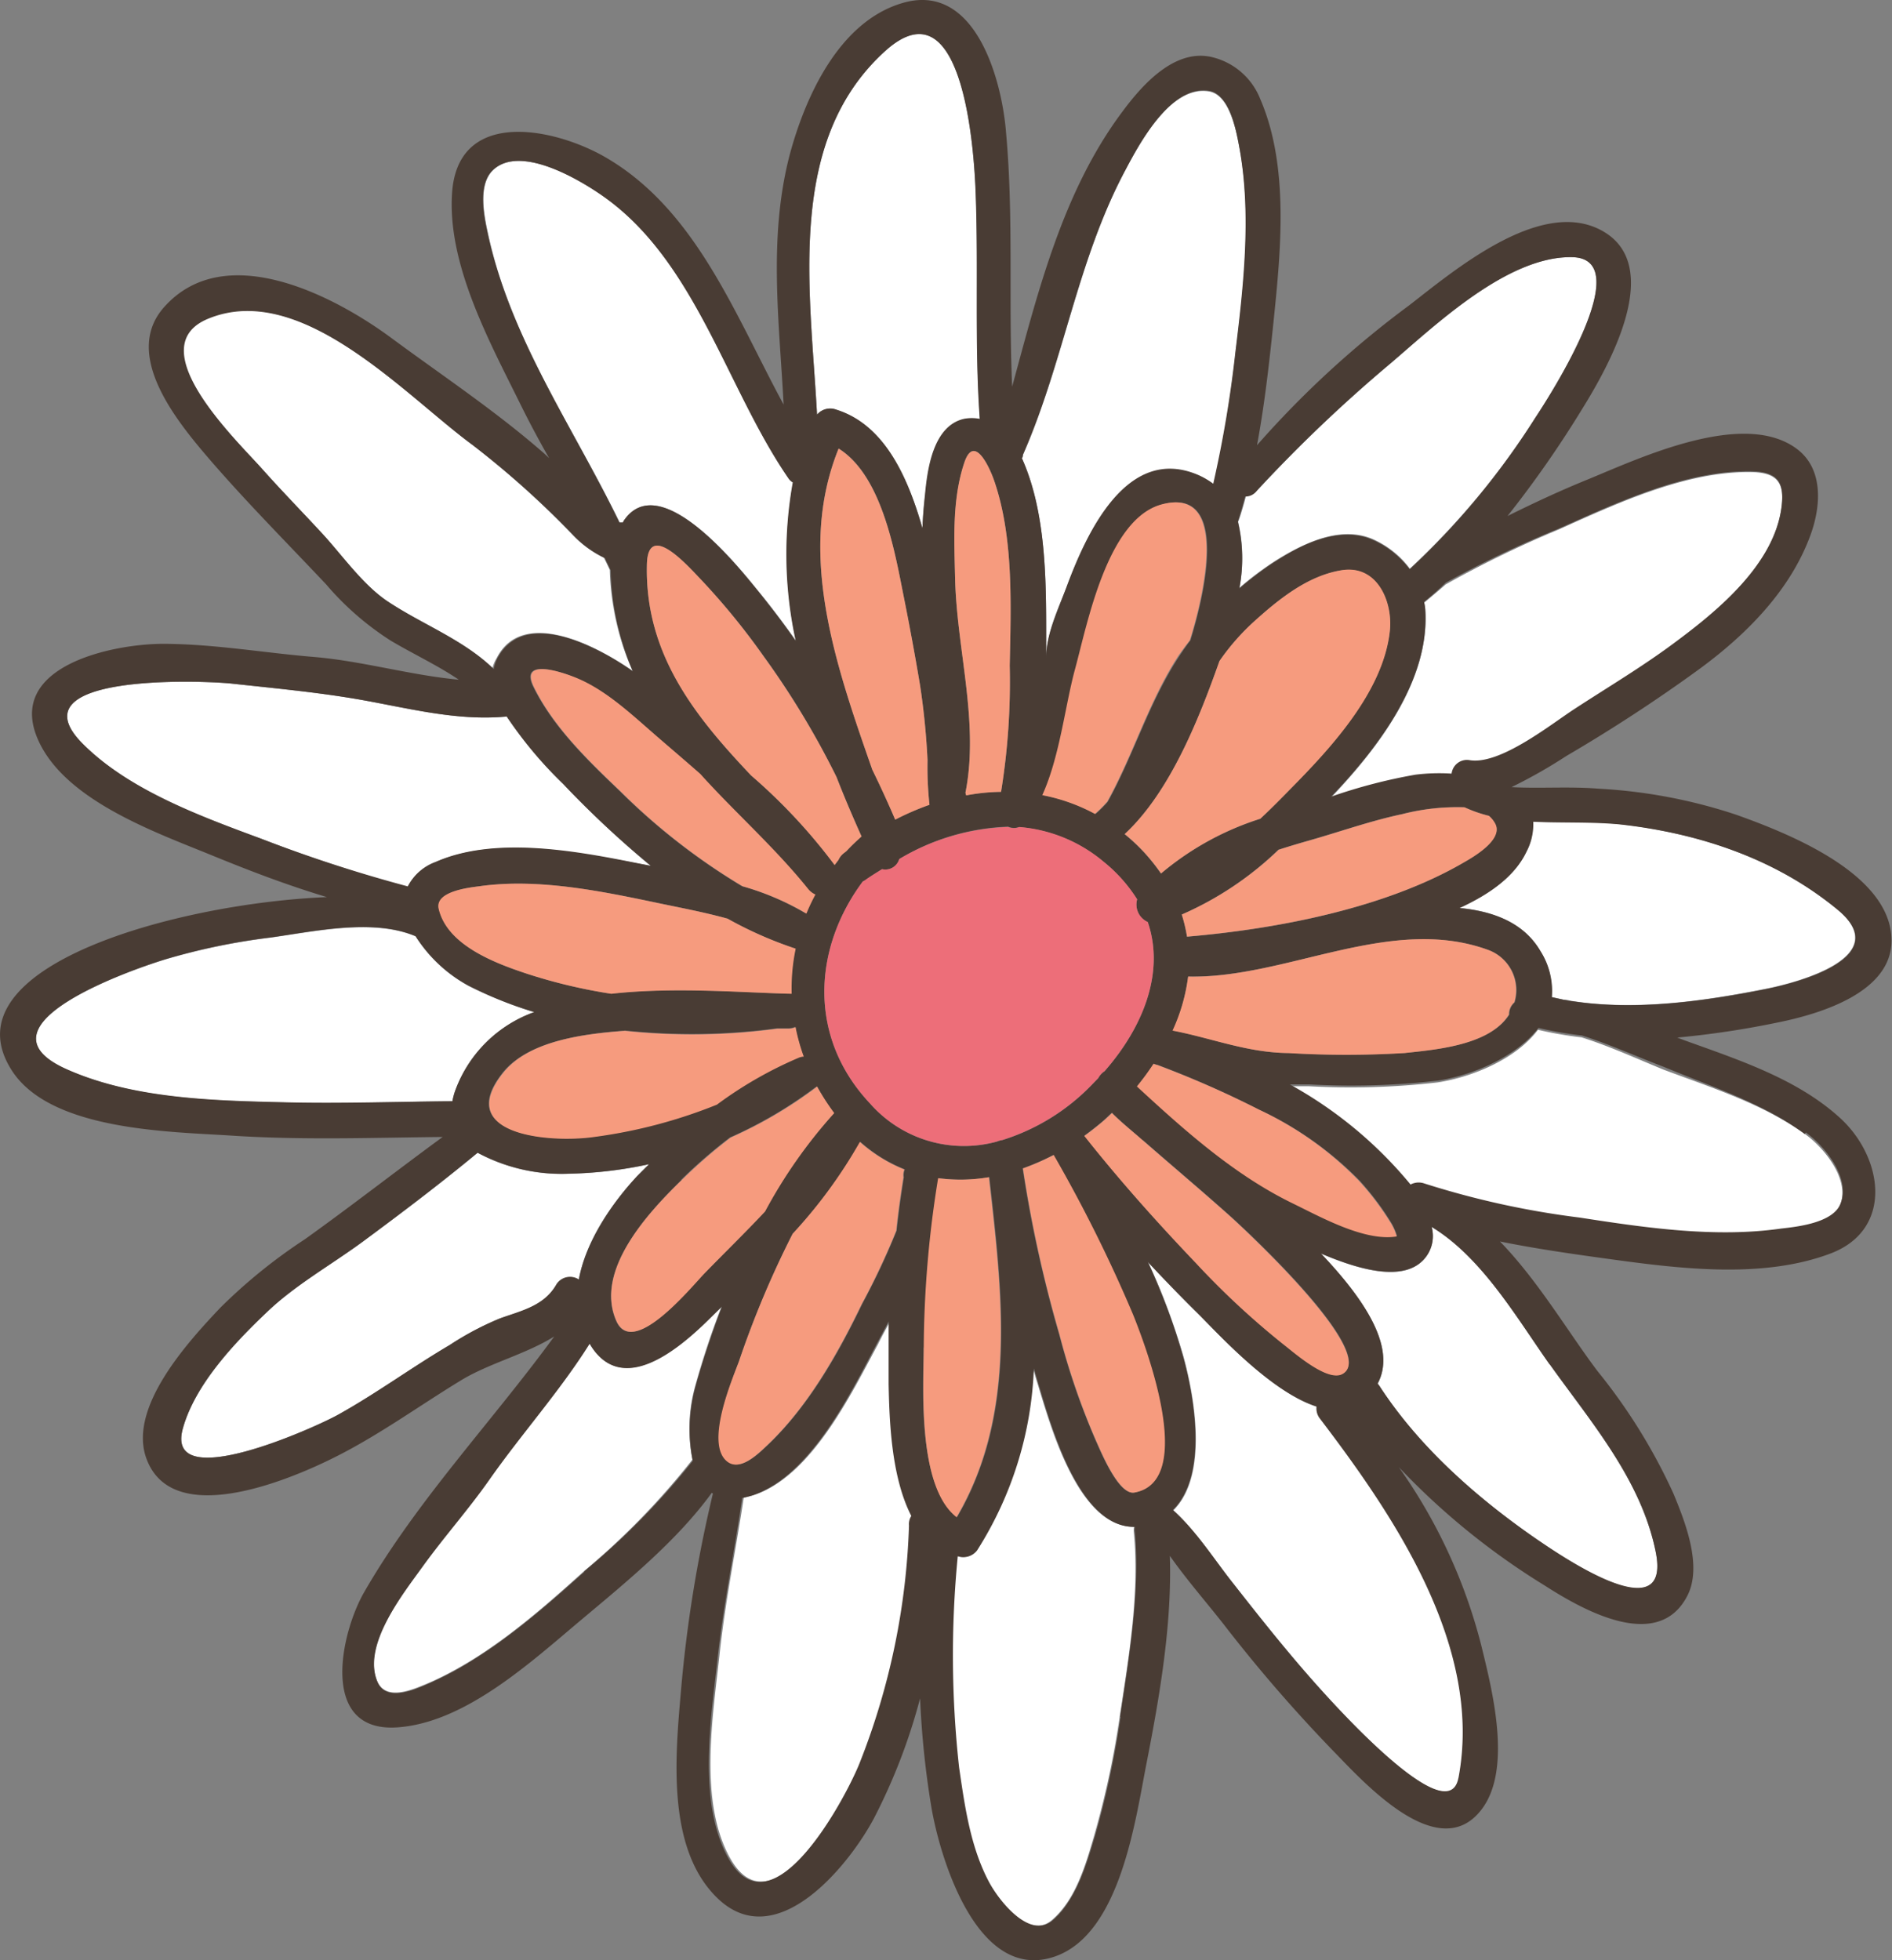<?xml version="1.0" encoding="UTF-8"?> <svg xmlns="http://www.w3.org/2000/svg" viewBox="0 0 155.15 160.75"><rect x="0" y="0" width="155.15" height="160.75" fill="#808080" stroke="none"/> <defs> <style>.cls-1{fill:#fff;}.cls-2{fill:#493c34;}.cls-3{fill:#f69b7e;}.cls-4{fill:#ed6e79;}</style> </defs> <title>Ресурс 337</title> <g id="Слой_2" data-name="Слой 2"> <g id="Слой_4" data-name="Слой 4"> <path class="cls-1" d="M57,113.68c.59-2.13,1.32-4.35,2.18-6.58L58,108.26c-2.37,2.36-7,6.3-9.61,2a.67.67,0,0,1-.06-.12c-2.44,3.89-5.59,7.4-8.22,11.15-1.71,2.44-3.69,4.66-5.44,7.08-1.61,2.24-5,6.46-3.75,9.49.63,1.48,2.44.89,3.61.41,5-2,9.42-5.86,13.39-9.45a61.14,61.14,0,0,0,8.86-9.12A13.12,13.12,0,0,1,57,113.68Z"></path> <path class="cls-1" d="M51.09,42.85s0-.07.06-.11c2.9-4.45,9.48,3.82,10.94,5.61q1.68,2.05,3.19,4.21a33.37,33.37,0,0,1-.24-13,1,1,0,0,1-.37-.35c-5.07-7.37-7.56-17.73-15.15-23.09-1.84-1.3-6.82-4.34-9.09-2.16-1.25,1.2-.72,3.76-.4,5.23C41.89,27.83,47,35,50.82,42.85Z"></path> <path class="cls-1" d="M68.6,33.62c4,1.27,5.92,5.76,7.06,9.73,0-.93.11-1.85.21-2.74.23-2.07.65-5.64,3.19-6.23a3.36,3.36,0,0,1,1.3,0c-.44-6.17-.1-12.42-.34-18.59C79.88,12.4,79-1.52,72.65,4.13,64.4,11.53,66.44,23.72,67,34A1.42,1.42,0,0,1,68.6,33.62Z"></path> <path class="cls-1" d="M40.71,54c2.1-4.2,8.09-1.13,11.15,1l-.09-.21A22,22,0,0,1,50,46.73l-.48-1a8.75,8.75,0,0,1-2.6-1.9,74.47,74.47,0,0,0-8.2-7.37c-5.53-4.06-14-13.5-21.69-10.37-5.62,2.29,2.09,9.76,4.29,12.19,1.64,1.83,3.35,3.59,5,5.38s3.39,4.29,5.47,5.66c2.82,1.87,6.15,3.1,8.6,5.45A2.84,2.84,0,0,1,40.71,54Z"></path> <path class="cls-1" d="M37.38,89.3A10.75,10.75,0,0,1,43.81,83a33.1,33.1,0,0,1-5.39-2.15,11.84,11.84,0,0,1-4.34-4.06c-3.5-1.48-8.3-.39-11.92.11a52.79,52.79,0,0,0-8.62,1.79c-3,.91-15.94,5.47-8.1,9,5.5,2.46,12.14,2.59,18.07,2.73,4.53.11,9.06-.06,13.59-.11A5.13,5.13,0,0,1,37.38,89.3Z"></path> <path class="cls-1" d="M35.71,70.71c4.89-2.16,11.54-.86,16.57.1l1.09.21a80.49,80.49,0,0,1-7.19-6.74,33.74,33.74,0,0,1-4.62-5.52c-4.18.4-8.25-.74-12.35-1.44-3.36-.57-6.82-.89-10.2-1.26-2.47-.26-18-.85-12.24,4.92,3.8,3.85,9.71,6,14.67,7.81a117.73,117.73,0,0,0,12,3.95A4.16,4.16,0,0,1,35.71,70.71Z"></path> <path class="cls-1" d="M117.4,100.63a2.84,2.84,0,0,1-.72,2.75c-1.84,1.86-5.69.56-8.36-.57,3.73,3.92,6.19,7.81,4.65,10.67a1.92,1.92,0,0,1,.16.21c3.24,5,8,9.2,12.91,12.57,2.11,1.45,11.07,7.58,9.73,1-1.2-5.91-5.29-10.6-8.69-15.37C124.42,108.15,121.55,103.13,117.4,100.63Z"></path> <path class="cls-1" d="M85.79,52.23V54c0-2,1-4.06,1.74-6,1.58-4.24,4.94-11.51,10.76-9a6.15,6.15,0,0,1,1.23.73,96.22,96.22,0,0,0,1.8-10.76c.67-5.47,1.35-11.34.32-16.82-.24-1.3-.78-4.4-2.53-4.65C96,7,93.47,11.7,92.26,14c-3.94,7.41-5,15.64-8.35,23.24-.06.14,0,.25-.11.34C85.78,42,85.79,47.57,85.79,52.23Z"></path> <path class="cls-1" d="M101.53,42.78a13.12,13.12,0,0,1,.11,5.42,27.16,27.16,0,0,1,2.62-2c2.3-1.49,5.5-3.18,8.29-2a7.64,7.64,0,0,1,3.06,2.43A62.73,62.73,0,0,0,125.9,34.27c1-1.51,8.54-13.11,3-13.18-5.29-.08-11.16,5.55-14.89,8.73a120.68,120.68,0,0,0-10.92,10.41,1.13,1.13,0,0,1-.9.4c-.18.69-.37,1.36-.59,2A.61.61,0,0,1,101.53,42.78Z"></path> <path class="cls-1" d="M119.66,74.45c2.71.26,5.25,1.16,6.63,3.52a6.13,6.13,0,0,1,.94,3.79l1,.22c.23,0,.47.06.7.11,5.2.81,10.83,0,15.86-1,2.86-.57,10.51-2.68,5.88-6.5-5.07-4.19-11.39-6.28-17.85-7-2.34-.26-4.76-.11-7.12-.22a4.78,4.78,0,0,1-.54,2.44C124.2,71.92,122.07,73.37,119.66,74.45Z"></path> <path class="cls-1" d="M129.69,85.07a31,31,0,0,1-3.57-.62c-1.78,2.37-5.32,3.87-8.25,4.32a62.08,62.08,0,0,1-10.56.31l-1.58,0a34.19,34.19,0,0,1,9.9,8.21,1.41,1.41,0,0,1,1.15-.08A70.48,70.48,0,0,0,129.49,100c5.36.83,11.11,1.68,16.54.9,1.36-.2,4.2-.52,4.84-2,.9-2.11-1.27-4.76-2.83-5.88-3.5-2.51-7.63-3.8-11.62-5.3C134.22,86.82,132,85.8,129.69,85.07Z"></path> <path class="cls-1" d="M116.78,49.43a4.18,4.18,0,0,1,.09.53c.43,5.83-3.88,11.4-7.71,15.44a44.13,44.13,0,0,1,6.91-1.8,15.84,15.84,0,0,1,2.91-.09l.06,0a1.26,1.26,0,0,1,1.48-1.1c2.5.41,6.68-3,8.61-4.21,2.79-1.82,5.72-3.55,8.37-5.56,3.48-2.64,8-6.4,8.59-11,.26-2-.31-2.87-2.42-2.92-5.38-.11-11.07,2.56-15.87,4.71a87.55,87.55,0,0,0-9.25,4.5C118,48.41,117.39,48.93,116.78,49.43Z"></path> <path class="cls-1" d="M108,115.37c-3.76-1.2-8.1-6-9.78-7.67-1.38-1.36-2.73-2.76-4.06-4.18a53,53,0,0,1,2.9,7.77c.88,3.2,2.07,9.7-.84,12.57,1.9,1.74,3.37,4.1,5,6.1,2.16,2.76,4.34,5.5,6.67,8.12,1.13,1.26,10.87,12.28,11.74,7.77,2.07-10.77-5.29-21.55-11.3-29.52A1.34,1.34,0,0,1,108,115.37Z"></path> <path class="cls-1" d="M47.46,104.94c.58-3.18,2.73-6.29,4.76-8.46.31-.34.64-.67,1-1a34.19,34.19,0,0,1-6.56.78,14.56,14.56,0,0,1-7.5-1.72c-3,2.51-6.21,4.92-9.39,7.27-2.59,1.91-5.58,3.58-7.9,5.81-2.64,2.53-5.83,5.9-6.87,9.49-1.62,5.64,11.09-.17,12.8-1.13,3.13-1.75,6-3.86,9.07-5.67A24.24,24.24,0,0,1,41,108.12c1.77-.63,3.65-1,4.65-2.76A1.32,1.32,0,0,1,47.46,104.94Z"></path> <path class="cls-1" d="M93,125.2c-4.71.08-7-8.78-8-12-.1-.32-.19-.65-.29-1a29.86,29.86,0,0,1-4.65,14.92,1.41,1.41,0,0,1-1.59.48,83.55,83.55,0,0,0,.11,17.32c.41,3.17.93,6.55,2.46,9.41.78,1.47,3.26,4.82,5.23,3.12s2.76-4.57,3.45-6.9a74.21,74.21,0,0,0,2.1-9.77c.74-4.89,1.65-10.22,1.15-15.18A1.17,1.17,0,0,1,93,125.2Z"></path> <path class="cls-1" d="M73,108.34c-.37.68-.72,1.32-1,1.89-2.16,4-5.4,10.76-10.13,12.36a8.86,8.86,0,0,1-.88.23c-.66,4.34-1.55,8.65-2,13-.54,5-1.71,12,.91,16.61,3.63,6.38,9.78-5.36,10.77-8a57.82,57.82,0,0,0,4-19.35,1.23,1.23,0,0,1,.28-.82c-1.66-3.23-1.8-7.88-1.86-10.81C72.93,111.77,72.93,110.06,73,108.34Z"></path> <path class="cls-2" d="M58.37,122.42l.09.07a109.4,109.4,0,0,0-2.63,16.3c-.45,5.23-1.18,12.83,3,16.87,4.88,4.73,10.88-2.82,12.86-6.59a47.9,47.9,0,0,0,3.76-9.79,73.71,73.71,0,0,0,.92,8.89c.71,4.2,3.78,14.5,10.16,12.27,5.34-1.88,6.57-11.16,7.48-15.79,1.06-5.41,2.11-11.41,1.92-17.06,1.37,1.95,3,3.81,4.41,5.61a123.54,123.54,0,0,0,9,10.4c2.4,2.46,8.59,9.4,12.13,4.82,2.58-3.32.88-9.87,0-13.48a44,44,0,0,0-6.76-14.62A58.73,58.73,0,0,0,126.63,130c3.11,2,9.35,5.57,11.75.84,1.24-2.44-.21-6.07-1.15-8.35A46.63,46.63,0,0,0,131,112.44c-2.4-3.18-4.86-7.4-8-10.63,2.86.58,5.77,1,8.6,1.39,5.87.81,12.89,1.75,18.58-.43,5.12-2,4.23-7.86.73-11.07s-8.32-4.78-12.76-6.38l-.61-.23a74.72,74.72,0,0,0,8.3-1.25c3.34-.68,9.33-2.43,9.27-6.77-.07-5.47-8.61-8.78-12.75-10.26a43,43,0,0,0-11.24-2.13c-2.51-.2-4.83,0-7.17-.13A41.56,41.56,0,0,0,128.44,62c3.68-2.15,7.39-4.57,10.84-7.08,3.89-2.84,7.54-6.49,9.2-11.08.86-2.38,1.06-5.44-1.19-7.07-4.4-3.2-12.9.83-17.09,2.55-2.24.91-4.43,1.93-6.58,3a88.08,88.08,0,0,0,6.11-8.76c2.1-3.38,7-11.92,1.47-14.73-5-2.55-12,3.39-15.63,6.2a79.59,79.59,0,0,0-12.49,11.48c.62-3.33,1-6.73,1.34-10,.6-5.82,1.32-12.82-1.06-18.35A5.67,5.67,0,0,0,99.45,4.7C96.33,3.91,93.63,7,92,9.21c-4.86,6.52-6.87,14.67-9,22.5-.31-6.93.13-13.9-.5-20.83C82.17,6.6,80-1.53,74,.25,68.78,1.78,66,8,64.73,12.8c-1.73,6.77-.83,13.55-.47,20.38C60.21,25.7,57,17,49.39,12.75,45.07,10.38,37.51,9,37.07,15.85c-.39,5.87,3.1,12.22,5.6,17.29.74,1.5,1.54,3,2.36,4.43-.2-.19-.39-.38-.61-.56-3.84-3.34-8.22-6.26-12.31-9.28-4.62-3.42-13.6-8.16-18.62-2.58-3.62,4,1.27,9.71,3.91,12.77,3,3.45,6.22,6.69,9.34,10a23.72,23.72,0,0,0,5.32,4.63c1.86,1.1,3.8,2,5.56,3.19-4-.37-7.94-1.54-11.94-1.87s-8.14-1.06-12.27-1.07-13.1,1.82-10.23,8c2.26,4.87,9.56,7.45,14.11,9.31,3.07,1.26,6.27,2.49,9.52,3.46C14.56,74.07-4.44,79.24.94,87.74c3.15,5,13,5.06,18.07,5.39,5.77.38,11.52.17,17.29.11C32.53,96,28.83,98.89,25,101.63a44.17,44.17,0,0,0-6.93,5.61c-2.56,2.71-7.55,8.1-6.09,12.3,2.07,5.92,11.73,1.81,15.22.09,3.71-1.82,7-4.23,10.52-6.38,2.32-1.44,5.37-2.17,7.73-3.65-5.11,7-11.25,13.44-15.57,20.94-1.95,3.36-3.74,11.54,2.68,11.12,5.59-.37,11-5.38,15.08-8.8C51.26,129.82,55.51,126.37,58.37,122.42Zm16.17,2.69a57.82,57.82,0,0,1-4,19.35c-1,2.63-7.14,14.37-10.77,8-2.62-4.6-1.45-11.63-.91-16.61.49-4.37,1.38-8.68,2-13a8.86,8.86,0,0,0,.88-.23c4.73-1.6,8-8.33,10.13-12.36.3-.57.65-1.21,1-1.89,0,1.72,0,3.43,0,5.14.06,2.93.2,7.58,1.86,10.81A1.23,1.23,0,0,0,74.54,125.11ZM76.22,66a22.24,22.24,0,0,0-2.81,1.21c-.59-1.38-1.22-2.75-1.88-4.1-3-8.59-6.23-17.77-2.76-26.33C72.35,39,73.39,45.34,74.12,49c.48,2.4.93,4.83,1.33,7.23a60.29,60.29,0,0,1,.61,6.13A28.17,28.17,0,0,0,76.22,66Zm-7.63-2.3c.66,1.7,1.36,3.33,2.06,4.89-.44.39-.85.78-1.24,1.2l-.23.18a1.48,1.48,0,0,0-.43.56c-.11.13-.2.27-.31.4A46.13,46.13,0,0,0,61.6,63.6c-4.61-4.86-8.74-10-8.55-17.33.09-3.58,3.34.12,4.47,1.3a57.06,57.06,0,0,1,5.09,6.22A68.39,68.39,0,0,1,68.59,63.71Zm-15-3.52c1.23,1.07,2.52,2.16,3.79,3.28,2.86,3.17,6.11,6,8.85,9.44a1.6,1.6,0,0,0,.59.45,15.84,15.84,0,0,0-.74,1.56,22,22,0,0,0-5.24-2.24,52.39,52.39,0,0,1-10-7.78c-2.64-2.52-5.5-5.27-7.12-8.59-1.15-2.38,2.34-1.2,3.54-.69C49.67,56.61,51.72,58.54,53.62,60.19Zm6.05,15.15a32,32,0,0,0,5.58,2.46,15.83,15.83,0,0,0-.33,3.7c-4-.09-9.62-.58-14.79,0a43.91,43.91,0,0,1-6.93-1.65C40.62,79,36.67,77.52,36,74.53c-.33-1.44,2.51-1.74,3.34-1.85,4.77-.66,9.94.39,14.6,1.37C55.67,74.42,57.7,74.79,59.67,75.34Zm-8.43,9.18a52.35,52.35,0,0,0,12.52-.18l.84,0a1.46,1.46,0,0,0,.64-.12,16,16,0,0,0,.67,2.41,1.24,1.24,0,0,0-.45.11,32.83,32.83,0,0,0-6.67,3.83,41.31,41.31,0,0,1-10.06,2.65c-3.5.51-11.64-.08-7.43-5.3C43.39,85.36,47.81,84.79,51.24,84.52Zm4.65,12.24a42.34,42.34,0,0,1,4-3.47,35.71,35.71,0,0,0,6.95-4.07L67,89.1a19,19,0,0,0,1.39,2.18,40.83,40.83,0,0,0-5.67,8.07c-1.63,1.75-3.36,3.43-5,5.11-1.21,1.25-5.82,6.91-7.18,3.89C48.69,104.19,53.22,99.38,55.89,96.76ZM65,101.18a40.46,40.46,0,0,0,5.55-7.54,12.35,12.35,0,0,0,3.65,2.26,1.18,1.18,0,0,0-.08.64c-.23,1.45-.44,2.91-.59,4.38a59.58,59.58,0,0,1-2.82,6c-2,4.17-4.51,8.58-7.94,11.76-.71.67-2.08,1.94-3.07,1.19-1.89-1.42.34-6.65.9-8.24A78.92,78.92,0,0,1,65,101.18Zm10.79,9.33a88.67,88.67,0,0,1,1.18-13.89,13.83,13.83,0,0,0,4.16-.08c1.06,9.46,2.34,19.37-2.65,27.88C75.2,121.9,75.71,113.68,75.75,110.51Zm16.1,30.29a74.21,74.21,0,0,1-2.1,9.77c-.69,2.33-1.55,5.25-3.45,6.9s-4.45-1.65-5.23-3.12c-1.53-2.86-2-6.24-2.46-9.41a83.55,83.55,0,0,1-.11-17.32,1.41,1.41,0,0,0,1.59-.48,29.86,29.86,0,0,0,4.65-14.92c.1.33.19.66.29,1,1,3.22,3.28,12.08,8,12a1.17,1.17,0,0,0,0,.42C93.5,130.58,92.59,135.91,91.85,140.8ZM93,122.4c-1.3.23-2.78-3.46-3.14-4.24a58.92,58.92,0,0,1-3-8.71,105,105,0,0,1-3-13.63,20,20,0,0,0,2.52-1.1,119.31,119.31,0,0,1,6.47,13.07C93.86,110.22,98.18,121.47,93,122.4Zm7-68.19a18.75,18.75,0,0,1,2.87-3.27c2-1.81,4.35-3.7,7.09-4.16,3-.5,4.28,2.65,4,5-.55,4.93-4.9,9.62-8.22,13-.73.75-1.53,1.56-2.4,2.37a23.73,23.73,0,0,0-8.14,4.49,16.16,16.16,0,0,0-1.36-1.71,15.31,15.31,0,0,0-1.62-1.52C96,64.91,98.38,58.78,100,54.21ZM90.84,65.75a10.94,10.94,0,0,1-1,1,15,15,0,0,0-4.32-1.54c1.44-3.17,1.87-7.3,2.69-10.35,1-3.71,2.64-12.32,7.12-13.5,5.63-1.49,3.37,7.68,2.29,11.15q-.46.6-.87,1.23C94.25,57.5,93,61.85,90.84,65.75Zm6.5,11.07A13.19,13.19,0,0,0,96.91,75a27,27,0,0,0,7.93-5.32c.78-.25,1.57-.49,2.38-.72,2.59-.73,5.12-1.64,7.76-2.2a18.13,18.13,0,0,1,5.11-.56,11.13,11.13,0,0,0,2,.7,2.19,2.19,0,0,1,.53.67c.64,1.3-1.82,2.71-2.63,3.18C113.57,74.49,104.74,76.19,97.34,76.82ZM122,77.89a3.5,3.5,0,0,1,2.21,4.31,1.27,1.27,0,0,0-.44,1c-1.59,2.51-6,2.87-8.57,3.15a79.57,79.57,0,0,1-9.52,0c-3.39,0-6.3-1.23-9.49-1.84a15.13,15.13,0,0,0,1.24-4.43C105.43,80.27,114,75,122,77.89ZM103.24,91a27.94,27.94,0,0,1,8.25,5.82,22.75,22.75,0,0,1,2.52,3.33,4.56,4.56,0,0,1,.55,1.21h0c-2.62.43-6.22-1.59-8.5-2.7-4.8-2.33-8.89-6-12.8-9.6a21.66,21.66,0,0,0,1.36-1.83,1.24,1.24,0,0,0,.31.1A80.67,80.67,0,0,1,103.24,91Zm-9.53,2.49c2.39,2.09,4.83,4.14,7.2,6.26,1,.89,12.22,11.23,9.18,12.9-1.24.69-4-1.78-4.85-2.43a66,66,0,0,1-7.15-6.64c-3.21-3.33-6.3-6.82-9.17-10.45.55-.4,1.1-.83,1.62-1.28.22-.2.42-.41.64-.6C92,92.08,92.9,92.8,93.71,93.52Zm25.88,52.33c-.87,4.51-10.61-6.51-11.74-7.77-2.33-2.62-4.51-5.36-6.67-8.12-1.58-2-3.05-4.36-5-6.1,2.91-2.87,1.72-9.37.84-12.57a53,53,0,0,0-2.9-7.77c1.33,1.42,2.68,2.82,4.06,4.18,1.68,1.66,6,6.47,9.78,7.67a1.34,1.34,0,0,0,.28,1C114.3,124.3,121.66,135.08,119.59,145.85Zm7.49-33.95c3.4,4.77,7.49,9.46,8.69,15.37,1.34,6.57-7.62.44-9.73-1-4.89-3.37-9.67-7.58-12.91-12.57a1.92,1.92,0,0,0-.16-.21c1.54-2.86-.92-6.75-4.65-10.67,2.67,1.13,6.52,2.43,8.36.57a2.84,2.84,0,0,0,.72-2.75C121.55,103.13,124.42,108.15,127.08,111.9Zm21-19c1.56,1.12,3.73,3.77,2.83,5.88-.64,1.53-3.48,1.85-4.84,2-5.43.78-11.18-.07-16.54-.9a70.48,70.48,0,0,1-12.71-2.79,1.41,1.41,0,0,0-1.15.08,34.19,34.19,0,0,0-9.9-8.21l1.58,0a62.08,62.08,0,0,0,10.56-.31c2.93-.45,6.47-2,8.25-4.32a31,31,0,0,0,3.57.62c2.3.73,4.53,1.75,6.73,2.58C140.41,89.15,144.54,90.44,148,93ZM125.19,69.83a4.78,4.78,0,0,0,.54-2.44c2.36.11,4.78,0,7.12.22,6.46.72,12.78,2.81,17.85,7,4.63,3.82-3,5.93-5.88,6.5-5,1-10.66,1.79-15.86,1-.23,0-.47-.08-.7-.11l-1-.22a6.13,6.13,0,0,0-.94-3.79c-1.38-2.36-3.92-3.26-6.63-3.52C122.07,73.37,124.2,71.92,125.19,69.83Zm2.61-26.47c4.8-2.15,10.49-4.82,15.87-4.71,2.11.05,2.68.9,2.42,2.92-.59,4.65-5.11,8.41-8.59,11-2.65,2-5.58,3.74-8.37,5.56-1.93,1.25-6.11,4.62-8.61,4.21a1.26,1.26,0,0,0-1.48,1.1l-.06,0a15.84,15.84,0,0,0-2.91.09,44.13,44.13,0,0,0-6.91,1.8c3.83-4,8.14-9.61,7.71-15.44a4.18,4.18,0,0,0-.09-.53c.61-.5,1.19-1,1.77-1.57A87.55,87.55,0,0,1,127.8,43.36Zm-24.73-3.13A120.68,120.68,0,0,1,114,29.82c3.73-3.18,9.6-8.81,14.89-8.73,5.56.07-2,11.67-3,13.18a62.73,62.73,0,0,1-10.29,12.42,7.64,7.64,0,0,0-3.06-2.43c-2.79-1.21-6,.48-8.29,2a27.16,27.16,0,0,0-2.62,2,13.12,13.12,0,0,0-.11-5.42.61.61,0,0,0,0-.12c.22-.67.41-1.34.59-2A1.13,1.13,0,0,0,103.07,40.23Zm-19.16-3c3.31-7.6,4.41-15.83,8.35-23.24C93.47,11.7,96,7,99.11,7.44c1.74.25,2.28,3.35,2.52,4.65,1,5.48.34,11.35-.33,16.82a96.26,96.26,0,0,1-1.81,10.76,6.4,6.4,0,0,0-1.26-.73c-5.82-2.48-9.12,4.79-10.7,9-.73,2-1.74,4-1.74,6V52.23c0-4.66,0-10.24-2-14.67C83.89,37.47,83.85,37.36,83.91,37.22Zm-.32,30.6a12.26,12.26,0,0,1,6.89,2.83,12.53,12.53,0,0,1,2.77,3.1,1.57,1.57,0,0,0,.87,1.86c1.4,4.09-.33,8.56-3.54,12.23a1.59,1.59,0,0,0-.52.57l-.63.65a17.36,17.36,0,0,1-7.24,4.43,1.73,1.73,0,0,0-.43.12A10.24,10.24,0,0,1,71.35,90.5c-5.14-5.46-4.66-12.76-.6-18.21l.15-.08c.47-.32.95-.63,1.43-.93a1.19,1.19,0,0,0,1.41-.83,18.57,18.57,0,0,1,8.93-2.66A1.22,1.22,0,0,0,83.59,67.82ZM81.51,39.37c1.63,4.68,1.39,10.33,1.29,15.21a56.43,56.43,0,0,1-.71,10.35,16.32,16.32,0,0,0-2.86.29L79.17,65c1.15-5.81-.73-11.8-.85-17.66-.07-3.06-.22-6.4.74-9.36C79.87,35.48,81.15,38.35,81.51,39.37ZM72.65,4.13C79-1.52,79.88,12.4,80,15.76c.24,6.17-.1,12.42.34,18.59a3.36,3.36,0,0,0-1.3,0c-2.54.59-3,4.16-3.19,6.23-.1.89-.17,1.81-.21,2.74-1.14-4-3-8.46-7.06-9.73A1.42,1.42,0,0,0,67,34C66.44,23.72,64.4,11.53,72.65,4.13ZM40,19.19c-.32-1.47-.85-4,.4-5.23,2.27-2.18,7.25.86,9.09,2.16,7.59,5.36,10.08,15.72,15.15,23.09a1,1,0,0,0,.37.35,33.37,33.37,0,0,0,.24,13q-1.52-2.16-3.19-4.21c-1.46-1.79-8-10.06-10.94-5.61,0,0,0,.08-.06.11h-.27C47,35,41.89,27.83,40,19.19ZM31.85,49.36c-2.08-1.37-3.79-3.85-5.47-5.66s-3.38-3.55-5-5.38c-2.2-2.43-9.91-9.9-4.29-12.19C24.73,23,33.23,32.44,38.76,36.5A74.47,74.47,0,0,1,47,43.87a8.75,8.75,0,0,0,2.6,1.9l.48,1a22,22,0,0,0,1.73,8.08l.09.21c-3.06-2.15-9-5.22-11.15-1a2.84,2.84,0,0,0-.26.81C38,52.46,34.67,51.23,31.85,49.36ZM21.44,68.79c-5-1.86-10.87-4-14.67-7.81C1.06,55.21,16.54,55.8,19,56.06c3.38.37,6.84.69,10.2,1.26,4.1.7,8.17,1.84,12.35,1.44a33.74,33.74,0,0,0,4.62,5.52A80.49,80.49,0,0,0,53.37,71l-1.09-.21c-5-1-11.68-2.26-16.57-.1a4.16,4.16,0,0,0-2.27,2A117.73,117.73,0,0,1,21.44,68.79ZM23.51,90.4c-5.93-.14-12.57-.27-18.07-2.73-7.84-3.52,5.13-8.08,8.1-9a52.79,52.79,0,0,1,8.62-1.79c3.62-.5,8.42-1.59,11.92-.11a11.84,11.84,0,0,0,4.34,4.06A33.1,33.1,0,0,0,43.81,83a10.75,10.75,0,0,0-6.43,6.31,5.13,5.13,0,0,0-.28,1C32.57,90.34,28,90.51,23.51,90.4ZM41,108.12a24.24,24.24,0,0,0-4.12,2.18c-3.08,1.81-5.94,3.92-9.07,5.67-1.71,1-14.42,6.77-12.8,1.13,1-3.59,4.23-7,6.87-9.49,2.32-2.23,5.31-3.9,7.9-5.81,3.18-2.35,6.34-4.76,9.39-7.27a14.56,14.56,0,0,0,7.5,1.72,34.19,34.19,0,0,0,6.56-.78c-.32.34-.65.67-1,1-2,2.17-4.18,5.28-4.76,8.46a1.32,1.32,0,0,0-1.86.42C44.6,107.11,42.72,107.49,41,108.12Zm6.95,20.75c-4,3.59-8.37,7.41-13.39,9.45-1.17.48-3,1.07-3.61-.41-1.27-3,2.14-7.25,3.75-9.49,1.75-2.42,3.73-4.64,5.44-7.08,2.63-3.75,5.78-7.26,8.22-11.15a.67.67,0,0,0,.06.12c2.62,4.25,7.24.31,9.61-2l1.18-1.16c-.86,2.23-1.59,4.45-2.18,6.58a13.12,13.12,0,0,0-.22,6.07A61.14,61.14,0,0,1,47.9,128.87Z"></path> <path class="cls-3" d="M122.63,67.58a2.19,2.19,0,0,0-.53-.67,11.13,11.13,0,0,1-2-.7,18.13,18.13,0,0,0-5.11.56c-2.64.56-5.17,1.47-7.76,2.2-.81.23-1.6.47-2.38.72A27,27,0,0,1,96.91,75a13.19,13.19,0,0,1,.43,1.81c7.4-.63,16.23-2.33,22.66-6.06C120.81,70.29,123.27,68.88,122.63,67.58Z"></path> <path class="cls-3" d="M93.23,89.1c3.91,3.61,8,7.27,12.8,9.6,2.28,1.11,5.88,3.13,8.5,2.7h0a4.56,4.56,0,0,0-.55-1.21,22.75,22.75,0,0,0-2.52-3.33A27.94,27.94,0,0,0,103.24,91a80.67,80.67,0,0,0-8.34-3.66,1.24,1.24,0,0,1-.31-.1A21.66,21.66,0,0,1,93.23,89.1Z"></path> <path class="cls-3" d="M93.85,69.92a16.16,16.16,0,0,1,1.36,1.71,23.73,23.73,0,0,1,8.14-4.49c.87-.81,1.67-1.62,2.4-2.37,3.32-3.35,7.67-8,8.22-13,.27-2.37-1-5.52-4-5-2.74.46-5.08,2.35-7.09,4.16A18.75,18.75,0,0,0,100,54.21c-1.62,4.57-4,10.7-7.77,14.19A15.31,15.31,0,0,1,93.85,69.92Z"></path> <path class="cls-3" d="M90.54,91.88c-.52.45-1.07.88-1.62,1.28,2.87,3.63,6,7.12,9.17,10.45a66,66,0,0,0,7.15,6.64c.85.65,3.61,3.12,4.85,2.43,3-1.67-8.19-12-9.18-12.9-2.37-2.12-4.81-4.17-7.2-6.26-.81-.72-1.73-1.44-2.53-2.24C91,91.47,90.76,91.68,90.54,91.88Z"></path> <path class="cls-3" d="M96.15,84.52c3.19.61,6.1,1.8,9.49,1.84a79.57,79.57,0,0,0,9.52,0c2.62-.28,7-.64,8.57-3.15a1.27,1.27,0,0,1,.44-1A3.5,3.5,0,0,0,122,77.89c-8-2.9-16.53,2.38-24.57,2.2A15.13,15.13,0,0,1,96.15,84.52Z"></path> <path class="cls-3" d="M86.41,94.72a20,20,0,0,1-2.52,1.1,105,105,0,0,0,3,13.63,58.92,58.92,0,0,0,3,8.71c.36.78,1.84,4.47,3.14,4.24,5.18-.93.86-12.18-.12-14.61A119.31,119.31,0,0,0,86.41,94.72Z"></path> <path class="cls-3" d="M97.57,52.51c1.08-3.47,3.34-12.64-2.29-11.15-4.48,1.18-6.11,9.79-7.12,13.5-.82,3-1.25,7.18-2.69,10.35a15,15,0,0,1,4.32,1.54,10.94,10.94,0,0,0,1-1c2.16-3.9,3.41-8.25,5.86-12Q97.1,53.11,97.57,52.51Z"></path> <path class="cls-3" d="M79.06,38c-1,3-.81,6.3-.74,9.36.12,5.86,2,11.85.85,17.66l.06.21a16.32,16.32,0,0,1,2.86-.29,56.43,56.43,0,0,0,.71-10.35c.1-4.88.34-10.53-1.29-15.21C81.15,38.35,79.87,35.48,79.06,38Z"></path> <path class="cls-3" d="M81.09,96.54a13.83,13.83,0,0,1-4.16.08,88.67,88.67,0,0,0-1.18,13.89c0,3.17-.55,11.39,2.69,13.91C83.43,115.91,82.15,106,81.09,96.54Z"></path> <path class="cls-3" d="M76.06,62.34a60.29,60.29,0,0,0-.61-6.13c-.4-2.4-.85-4.83-1.33-7.23-.73-3.64-1.77-9.94-5.35-12.19-3.47,8.56-.24,17.74,2.76,26.33.66,1.35,1.29,2.72,1.88,4.1A22.24,22.24,0,0,1,76.22,66,28.17,28.17,0,0,1,76.06,62.34Z"></path> <path class="cls-3" d="M57.52,47.57c-1.13-1.18-4.38-4.88-4.47-1.3C52.86,53.64,57,58.74,61.6,63.6a46.13,46.13,0,0,1,6.84,7.34c.11-.13.2-.27.31-.4a1.48,1.48,0,0,1,.43-.56l.23-.18c.39-.42.8-.81,1.24-1.2-.7-1.56-1.4-3.19-2.06-4.89a68.39,68.39,0,0,0-6-9.92A57.06,57.06,0,0,0,57.52,47.57Z"></path> <path class="cls-4" d="M73.74,70.45a1.19,1.19,0,0,1-1.41.83c-.48.3-1,.61-1.43.93l-.15.08c-4.06,5.45-4.54,12.75.6,18.21a10.24,10.24,0,0,0,10.41,3.11,1.73,1.73,0,0,1,.43-.12,17.36,17.36,0,0,0,7.24-4.43l.63-.65a1.59,1.59,0,0,1,.52-.57c3.21-3.67,4.94-8.14,3.54-12.23a1.57,1.57,0,0,1-.87-1.86,12.53,12.53,0,0,0-2.77-3.1,12.26,12.26,0,0,0-6.89-2.83,1.22,1.22,0,0,1-.92,0A18.57,18.57,0,0,0,73.74,70.45Z"></path> <path class="cls-3" d="M50.56,108.35c1.36,3,6-2.64,7.18-3.89,1.63-1.68,3.36-3.36,5-5.11a40.83,40.83,0,0,1,5.67-8.07A19,19,0,0,1,67,89.1l-.13.12a35.71,35.71,0,0,1-6.95,4.07,42.34,42.34,0,0,0-4,3.47C53.22,99.38,48.69,104.19,50.56,108.35Z"></path> <path class="cls-3" d="M43.77,56.31c1.62,3.32,4.48,6.07,7.12,8.59a52.39,52.39,0,0,0,10,7.78,22,22,0,0,1,5.24,2.24,15.84,15.84,0,0,1,.74-1.56,1.6,1.6,0,0,1-.59-.45c-2.74-3.41-6-6.27-8.85-9.44-1.27-1.12-2.56-2.21-3.79-3.28-1.9-1.65-3.95-3.58-6.31-4.57C46.11,55.11,42.62,53.93,43.77,56.31Z"></path> <path class="cls-3" d="M39.31,72.68c-.83.11-3.67.41-3.34,1.85.7,3,4.65,4.46,7.23,5.32a43.91,43.91,0,0,0,6.93,1.65c5.17-.58,10.77-.09,14.79,0a15.83,15.83,0,0,1,.33-3.7,32,32,0,0,1-5.58-2.46c-2-.55-4-.92-5.76-1.29C49.25,73.07,44.08,72,39.31,72.68Z"></path> <path class="cls-3" d="M59.66,119.88c1,.75,2.36-.52,3.07-1.19,3.43-3.18,5.92-7.59,7.94-11.76a59.58,59.58,0,0,0,2.82-6c.15-1.47.36-2.93.59-4.38a1.18,1.18,0,0,1,.08-.64,12.35,12.35,0,0,1-3.65-2.26A40.46,40.46,0,0,1,65,101.18a78.92,78.92,0,0,0-4.4,10.46C60,113.23,57.77,118.46,59.66,119.88Z"></path> <path class="cls-3" d="M41.3,87.94c-4.21,5.22,3.93,5.81,7.43,5.3a41.31,41.31,0,0,0,10.06-2.65,32.83,32.83,0,0,1,6.67-3.83,1.24,1.24,0,0,1,.45-.11,16,16,0,0,1-.67-2.41,1.46,1.46,0,0,1-.64.12l-.84,0a52.35,52.35,0,0,1-12.52.18C47.81,84.79,43.39,85.36,41.3,87.94Z"></path> </g> </g> </svg> 